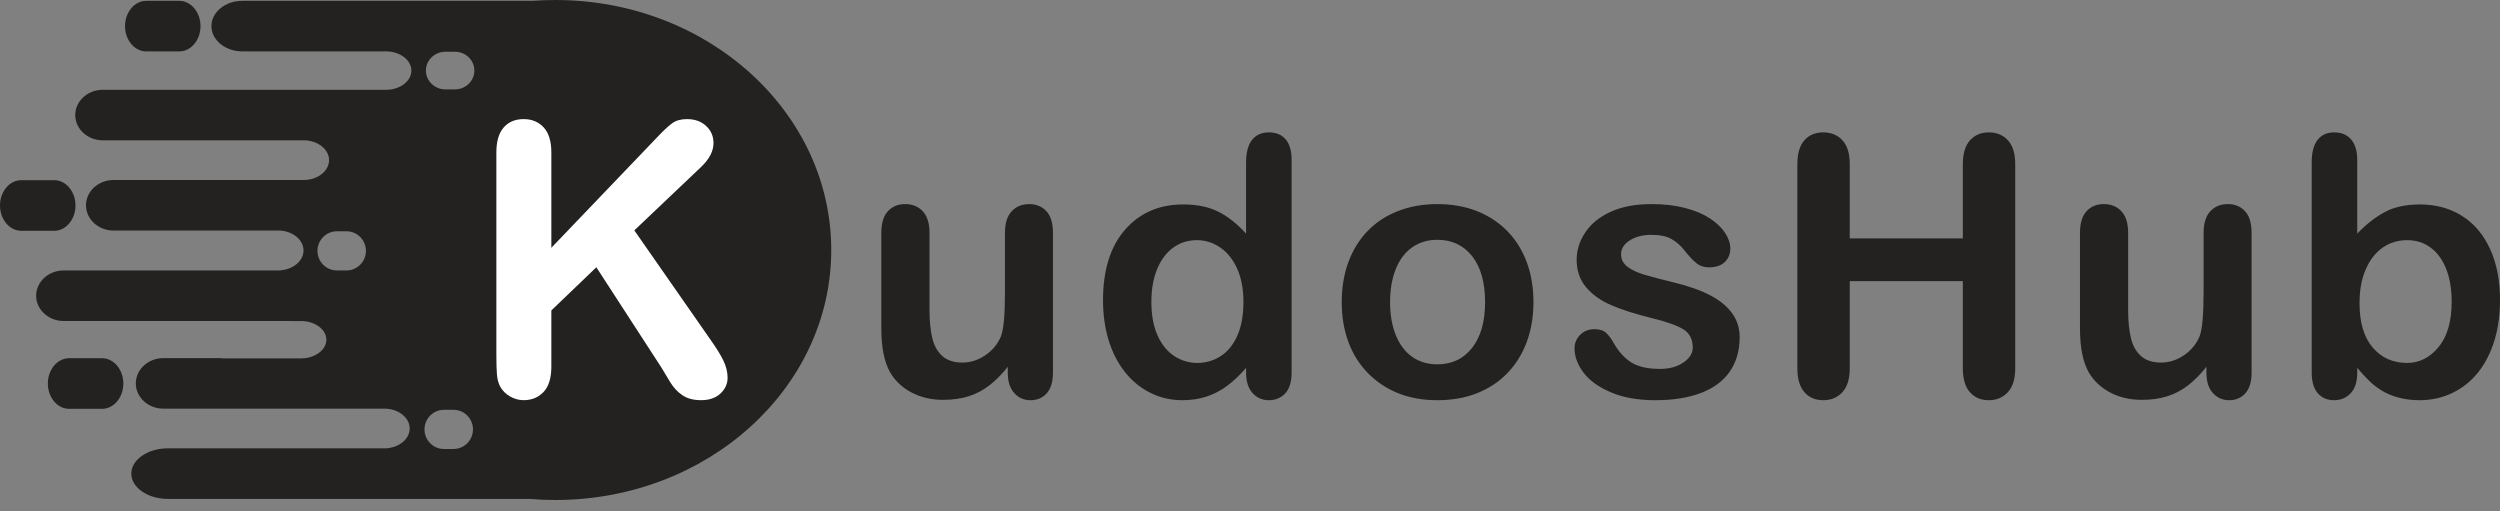 <svg width="132" height="27" viewBox="0 0 132 27" fill="none" xmlns="http://www.w3.org/2000/svg">
<rect x="0" y="0" width="132" height="27" fill="#808080" stroke="none"/>
<g clip-path="url(#clip0)">
<path fill-rule="evenodd" clip-rule="evenodd" d="M3.646 18.914H5.392C6.008 18.914 6.512 19.515 6.512 20.25C6.512 20.985 6.008 21.586 5.392 21.586H3.646C3.03 21.586 2.526 20.985 2.526 20.25C2.526 19.515 3.03 18.914 3.646 18.914ZM29.32 1.59334e-05C37.366 1.59334e-05 43.89 5.911 43.89 13.2C43.89 20.489 37.366 26.4 29.32 26.4C28.859 26.4 28.404 26.38 27.955 26.342H8.861C7.8 26.342 6.933 25.741 6.933 25.007C6.933 24.273 7.8 23.672 8.861 23.672H16.204L16.217 23.672H20.295L20.308 23.672H20.452L20.443 23.666C21.109 23.608 21.631 23.162 21.631 22.624C21.631 22.048 21.03 21.576 20.295 21.576H16.217C16.197 21.576 16.177 21.577 16.157 21.577H8.624C7.825 21.577 7.171 20.977 7.171 20.243C7.171 19.508 7.825 18.908 8.624 18.908H11.585C11.661 18.918 11.738 18.923 11.818 18.923H15.895C15.974 18.923 16.052 18.918 16.128 18.908H16.18L16.177 18.901C16.778 18.805 17.232 18.408 17.232 17.937C17.232 17.394 16.63 16.951 15.895 16.951H15.347L15.347 16.949H3.361C2.562 16.949 1.908 16.348 1.908 15.614C1.908 14.88 2.562 14.279 3.361 14.279H14.798L14.797 14.273C15.483 14.229 16.026 13.774 16.026 13.224C16.026 12.673 15.48 12.216 14.793 12.175L14.793 12.174H14.774C14.746 12.172 14.718 12.172 14.689 12.172H10.612C10.584 12.172 10.556 12.172 10.528 12.174H5.993C5.194 12.174 4.54 11.573 4.54 10.839C4.54 10.105 5.194 9.504 5.993 9.504H15.329L15.33 9.503H16.038C16.774 9.503 17.375 9.032 17.375 8.457C17.375 7.929 16.87 7.489 16.22 7.42L16.225 7.409H5.425C4.626 7.409 3.972 6.809 3.972 6.075C3.972 5.34 4.626 4.74 5.425 4.74H16.216C16.246 4.741 16.276 4.742 16.307 4.742H20.384C21.119 4.742 21.721 4.286 21.721 3.728C21.721 3.192 21.166 2.749 20.47 2.715L20.473 2.713H20.384H16.307H12.79C11.895 2.713 11.163 2.112 11.163 1.378C11.163 0.644 11.895 0.044 12.79 0.044H28.13C28.523 0.015 28.919 0 29.32 0V1.59334e-05ZM23.435 21.639H23.951C24.513 21.639 24.973 22.104 24.973 22.672C24.973 23.241 24.513 23.706 23.951 23.706H23.435C22.873 23.706 22.413 23.241 22.413 22.672C22.413 22.104 22.873 21.639 23.435 21.639ZM17.784 12.212H18.3C18.862 12.212 19.321 12.677 19.321 13.245C19.321 13.814 18.862 14.279 18.3 14.279H17.784C17.222 14.279 16.762 13.814 16.762 13.245C16.762 12.677 17.222 12.212 17.784 12.212ZM23.51 2.733H24.026C24.588 2.733 25.047 3.18 25.047 3.726C25.047 4.272 24.588 4.719 24.026 4.719H23.51C22.948 4.719 22.488 4.272 22.488 3.726C22.488 3.18 22.948 2.733 23.51 2.733ZM7.721 0.044H9.467C10.083 0.044 10.587 0.645 10.587 1.379C10.587 2.114 10.083 2.715 9.467 2.715H7.721C7.105 2.715 6.601 2.114 6.601 1.379C6.601 0.645 7.105 0.044 7.721 0.044ZM1.12 9.514H2.866C3.482 9.514 3.986 10.115 3.986 10.849C3.986 11.584 3.482 12.185 2.866 12.185H1.12C0.504 12.185 0 11.584 0 10.849C0 10.115 0.504 9.514 1.12 9.514Z" fill="#232221"/>
<path d="M29.111 8.05V13.083L34.81 7.131C35.084 6.844 35.318 6.633 35.508 6.496C35.701 6.359 35.958 6.289 36.275 6.289C36.692 6.289 37.033 6.413 37.29 6.657C37.547 6.901 37.673 7.198 37.673 7.552C37.673 7.977 37.456 8.398 37.019 8.815L33.492 12.164L37.557 17.998C37.843 18.403 38.06 18.757 38.204 19.058C38.347 19.362 38.417 19.659 38.417 19.947C38.417 20.264 38.291 20.541 38.04 20.779C37.79 21.012 37.45 21.129 37.019 21.129C36.615 21.129 36.285 21.043 36.032 20.869C35.778 20.698 35.564 20.468 35.388 20.18C35.211 19.893 35.054 19.632 34.917 19.398L31.487 14.112L29.111 16.391V19.358C29.111 19.96 28.974 20.404 28.701 20.695C28.427 20.986 28.073 21.129 27.646 21.129C27.396 21.129 27.159 21.063 26.932 20.932C26.702 20.802 26.528 20.628 26.405 20.404C26.311 20.224 26.258 20.01 26.238 19.769C26.218 19.529 26.208 19.178 26.208 18.72V8.05C26.208 7.465 26.338 7.024 26.595 6.73C26.852 6.436 27.202 6.289 27.646 6.289C28.08 6.289 28.434 6.433 28.704 6.724C28.974 7.014 29.111 7.459 29.111 8.05L29.111 8.05Z" fill="white"/>
<path d="M53.211 19.695V19.367C52.906 19.752 52.588 20.077 52.251 20.338C51.917 20.599 51.552 20.793 51.154 20.921C50.757 21.048 50.302 21.112 49.793 21.112C49.18 21.112 48.63 20.984 48.14 20.73C47.653 20.475 47.275 20.125 47.008 19.676C46.693 19.134 46.534 18.358 46.534 17.345V12.298C46.534 11.785 46.649 11.406 46.878 11.155C47.11 10.903 47.412 10.776 47.793 10.776C48.178 10.776 48.486 10.903 48.725 11.158C48.96 11.413 49.078 11.792 49.078 12.298V16.374C49.078 16.963 49.129 17.46 49.227 17.861C49.326 18.262 49.504 18.577 49.761 18.803C50.019 19.029 50.369 19.144 50.811 19.144C51.237 19.144 51.641 19.017 52.019 18.762C52.397 18.507 52.674 18.173 52.849 17.762C52.992 17.402 53.062 16.613 53.062 15.393V12.298C53.062 11.792 53.179 11.413 53.415 11.158C53.653 10.903 53.959 10.776 54.337 10.776C54.718 10.776 55.021 10.903 55.253 11.155C55.482 11.406 55.596 11.785 55.596 12.298V19.676C55.596 20.16 55.485 20.523 55.265 20.768C55.046 21.01 54.76 21.131 54.413 21.131C54.063 21.131 53.777 21.004 53.552 20.752C53.326 20.5 53.211 20.147 53.211 19.695V19.695ZM65.793 19.676V19.424C65.453 19.816 65.116 20.134 64.782 20.38C64.452 20.625 64.089 20.812 63.701 20.94C63.313 21.067 62.89 21.131 62.429 21.131C61.822 21.131 61.259 21 60.741 20.742C60.223 20.485 59.771 20.118 59.393 19.637C59.014 19.16 58.728 18.596 58.531 17.95C58.337 17.303 58.239 16.603 58.239 15.851C58.239 14.259 58.627 13.018 59.402 12.129C60.178 11.241 61.202 10.795 62.468 10.795C63.202 10.795 63.819 10.922 64.321 11.174C64.824 11.425 65.316 11.811 65.793 12.336V8.576C65.793 8.053 65.898 7.659 66.105 7.391C66.315 7.124 66.611 6.99 66.995 6.99C67.38 6.99 67.676 7.114 67.885 7.359C68.092 7.604 68.197 7.967 68.197 8.445V19.676C68.197 20.16 68.086 20.526 67.863 20.768C67.637 21.01 67.348 21.131 66.995 21.131C66.649 21.131 66.359 21.004 66.133 20.752C65.908 20.5 65.793 20.144 65.793 19.676L65.793 19.676ZM60.792 15.934C60.792 16.625 60.9 17.214 61.113 17.698C61.326 18.182 61.622 18.549 61.994 18.794C62.366 19.039 62.773 19.163 63.215 19.163C63.66 19.163 64.07 19.045 64.439 18.813C64.808 18.58 65.103 18.224 65.323 17.74C65.542 17.259 65.653 16.657 65.653 15.934C65.653 15.259 65.542 14.673 65.323 14.186C65.103 13.699 64.804 13.326 64.429 13.069C64.054 12.811 63.641 12.68 63.196 12.68C62.728 12.68 62.312 12.811 61.946 13.075C61.58 13.339 61.297 13.721 61.094 14.215C60.894 14.708 60.792 15.281 60.792 15.934V15.934ZM80.967 15.953C80.967 16.711 80.849 17.412 80.614 18.052C80.375 18.692 80.035 19.243 79.587 19.704C79.142 20.163 78.607 20.516 77.987 20.762C77.364 21.007 76.668 21.131 75.892 21.131C75.119 21.131 74.43 21.007 73.813 20.758C73.199 20.51 72.668 20.153 72.216 19.689C71.765 19.227 71.425 18.679 71.193 18.049C70.96 17.415 70.843 16.718 70.843 15.953C70.843 15.183 70.96 14.476 71.196 13.836C71.434 13.196 71.771 12.648 72.213 12.193C72.652 11.741 73.186 11.39 73.813 11.145C74.442 10.9 75.132 10.776 75.892 10.776C76.662 10.776 77.358 10.9 77.987 11.148C78.614 11.397 79.151 11.754 79.596 12.212C80.045 12.674 80.385 13.221 80.617 13.855C80.849 14.489 80.967 15.189 80.967 15.953V15.953ZM78.413 15.953C78.413 14.915 78.184 14.107 77.73 13.527C77.272 12.951 76.662 12.661 75.892 12.661C75.393 12.661 74.957 12.791 74.579 13.049C74.201 13.307 73.908 13.686 73.704 14.189C73.498 14.696 73.396 15.281 73.396 15.953C73.396 16.619 73.498 17.198 73.698 17.698C73.902 18.195 74.188 18.577 74.563 18.841C74.941 19.106 75.383 19.236 75.892 19.236C76.662 19.236 77.272 18.947 77.73 18.364C78.184 17.784 78.413 16.979 78.413 15.953H78.413ZM91.854 17.8C91.854 18.504 91.682 19.106 91.342 19.606C90.999 20.106 90.496 20.485 89.829 20.742C89.161 21 88.347 21.131 87.393 21.131C86.481 21.131 85.695 20.991 85.043 20.71C84.391 20.43 83.911 20.08 83.6 19.66C83.291 19.243 83.135 18.819 83.135 18.396C83.135 18.119 83.234 17.877 83.434 17.679C83.632 17.479 83.883 17.38 84.188 17.38C84.455 17.38 84.659 17.447 84.802 17.577C84.945 17.708 85.081 17.889 85.212 18.125C85.472 18.58 85.784 18.918 86.147 19.144C86.512 19.367 87.008 19.478 87.635 19.478C88.143 19.478 88.563 19.364 88.887 19.137C89.215 18.912 89.377 18.65 89.377 18.361C89.377 17.912 89.209 17.584 88.868 17.38C88.531 17.176 87.972 16.979 87.196 16.791C86.322 16.574 85.609 16.345 85.059 16.106C84.509 15.867 84.07 15.552 83.74 15.161C83.412 14.769 83.247 14.285 83.247 13.715C83.247 13.205 83.4 12.721 83.705 12.269C84.007 11.814 84.455 11.451 85.05 11.18C85.641 10.91 86.36 10.776 87.196 10.776C87.854 10.776 88.445 10.843 88.97 10.98C89.495 11.117 89.933 11.301 90.283 11.53C90.636 11.763 90.903 12.018 91.085 12.298C91.269 12.578 91.361 12.852 91.361 13.119C91.361 13.409 91.263 13.651 91.069 13.836C90.871 14.024 90.595 14.116 90.232 14.116C89.972 14.116 89.752 14.043 89.568 13.893C89.383 13.743 89.174 13.521 88.938 13.221C88.748 12.973 88.519 12.772 88.258 12.623C87.997 12.473 87.644 12.4 87.196 12.4C86.738 12.4 86.353 12.499 86.051 12.693C85.746 12.89 85.593 13.132 85.593 13.425C85.593 13.693 85.705 13.912 85.93 14.084C86.153 14.253 86.455 14.396 86.833 14.508C87.212 14.619 87.733 14.756 88.398 14.918C89.186 15.11 89.832 15.342 90.331 15.609C90.83 15.874 91.209 16.192 91.466 16.555C91.724 16.918 91.854 17.332 91.854 17.8L91.854 17.8Z" fill="#232221"/>
<path d="M97.667 8.668V12.588H103.638V8.668C103.638 8.111 103.765 7.691 104.016 7.41C104.267 7.13 104.598 6.99 105.008 6.99C105.422 6.99 105.759 7.127 106.016 7.404C106.274 7.681 106.404 8.104 106.404 8.668V19.443C106.404 20.007 106.274 20.43 106.013 20.71C105.752 20.991 105.415 21.131 105.008 21.131C104.592 21.131 104.258 20.991 104.01 20.707C103.762 20.424 103.638 20.004 103.638 19.443V14.845H97.667V19.443C97.667 20.01 97.536 20.43 97.276 20.71C97.015 20.991 96.678 21.131 96.271 21.131C95.854 21.131 95.52 20.991 95.272 20.707C95.024 20.424 94.9 20.004 94.9 19.443V8.668C94.9 8.111 95.024 7.69 95.269 7.41C95.514 7.13 95.848 6.99 96.271 6.99C96.684 6.99 97.021 7.127 97.279 7.404C97.536 7.681 97.667 8.104 97.667 8.668V8.668ZM116.5 19.695V19.367C116.194 19.752 115.877 20.077 115.539 20.338C115.206 20.599 114.84 20.793 114.442 20.921C114.045 21.048 113.59 21.112 113.082 21.112C112.468 21.112 111.918 20.984 111.428 20.73C110.942 20.475 110.563 20.125 110.296 19.676C109.982 19.134 109.823 18.358 109.823 17.345V12.298C109.823 11.785 109.937 11.406 110.166 11.155C110.398 10.903 110.7 10.776 111.082 10.776C111.466 10.776 111.775 10.903 112.013 11.158C112.249 11.413 112.366 11.792 112.366 12.298V16.374C112.366 16.963 112.417 17.46 112.516 17.861C112.614 18.262 112.792 18.577 113.05 18.803C113.307 19.029 113.657 19.144 114.099 19.144C114.525 19.144 114.929 19.017 115.307 18.762C115.686 18.507 115.962 18.173 116.137 17.762C116.28 17.402 116.35 16.613 116.35 15.393V12.298C116.35 11.792 116.468 11.413 116.703 11.158C116.942 10.903 117.247 10.776 117.625 10.776C118.007 10.776 118.309 10.903 118.541 11.155C118.77 11.406 118.884 11.785 118.884 12.298V19.676C118.884 20.16 118.773 20.523 118.554 20.768C118.334 21.01 118.048 21.131 117.702 21.131C117.352 21.131 117.066 21.004 116.84 20.752C116.614 20.5 116.5 20.147 116.5 19.695V19.695ZM124.462 8.445V12.336C124.939 11.836 125.428 11.457 125.924 11.193C126.42 10.929 127.037 10.795 127.769 10.795C128.614 10.795 129.355 10.996 129.991 11.397C130.63 11.798 131.123 12.381 131.473 13.142C131.826 13.903 132.001 14.807 132.001 15.851C132.001 16.622 131.902 17.329 131.708 17.972C131.511 18.615 131.228 19.176 130.856 19.647C130.481 20.122 130.029 20.485 129.498 20.742C128.967 21 128.382 21.131 127.743 21.131C127.352 21.131 126.983 21.083 126.637 20.991C126.293 20.898 126.001 20.774 125.756 20.622C125.514 20.472 125.308 20.313 125.136 20.15C124.967 19.991 124.742 19.749 124.462 19.424V19.676C124.462 20.153 124.347 20.516 124.118 20.762C123.886 21.007 123.594 21.131 123.241 21.131C122.881 21.131 122.592 21.007 122.379 20.762C122.166 20.516 122.058 20.153 122.058 19.676V8.557C122.058 8.041 122.163 7.649 122.37 7.385C122.579 7.12 122.869 6.99 123.241 6.99C123.632 6.99 123.934 7.117 124.144 7.369C124.357 7.62 124.462 7.98 124.462 8.445L124.462 8.445ZM124.583 16.011C124.583 17.023 124.815 17.803 125.276 18.348C125.74 18.892 126.347 19.163 127.098 19.163C127.74 19.163 128.29 18.886 128.754 18.329C129.215 17.772 129.447 16.976 129.447 15.934C129.447 15.262 129.352 14.686 129.158 14.202C128.967 13.715 128.694 13.339 128.338 13.075C127.985 12.811 127.571 12.68 127.098 12.68C126.614 12.68 126.182 12.811 125.804 13.075C125.425 13.339 125.126 13.725 124.91 14.224C124.691 14.724 124.583 15.32 124.583 16.011V16.011Z" fill="#232221"/>
</g>
<defs>
<clipPath id="clip0">
<rect width="132" height="26.4" fill="white"/>
</clipPath>
</defs>
</svg>
